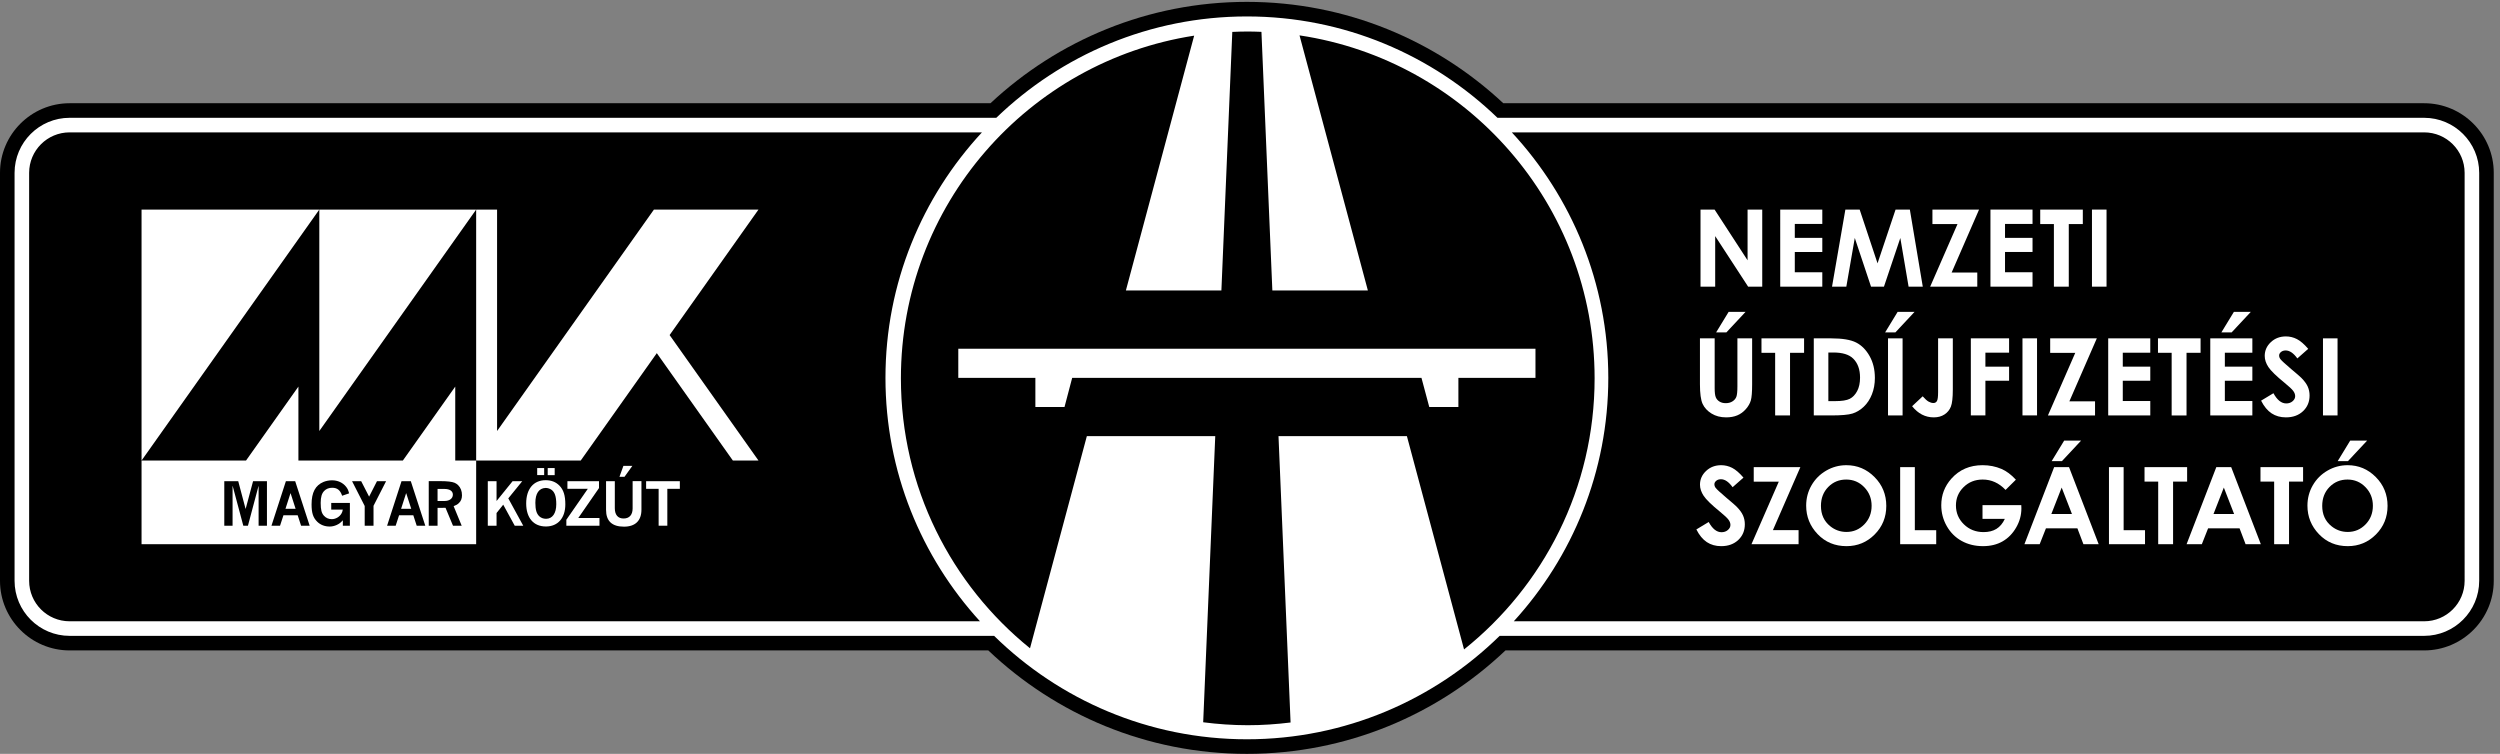 <?xml version="1.0" encoding="UTF-8" standalone="no"?>
<!-- Created with Inkscape (http://www.inkscape.org/) -->

<svg
   version="1.1"
   id="svg1"
   width="626.693"
   height="188.973"
   viewBox="0 0 626.693 188.973"
   sodipodi:docname="mk_nusz_logo_2026_FINAL_feher.eps"
   xmlns:inkscape="http://www.inkscape.org/namespaces/inkscape"
   xmlns:sodipodi="http://sodipodi.sourceforge.net/DTD/sodipodi-0.dtd"
   xmlns="http://www.w3.org/2000/svg"
   xmlns:svg="http://www.w3.org/2000/svg">
  <rect x="0" y="0" width="626.693" height="188.973" fill="#808080" stroke="none"/>
  <defs
     id="defs1" />
  <sodipodi:namedview
     id="namedview1"
     pagecolor="#ffffff"
     bordercolor="#000000"
     borderopacity="0.25"
     inkscape:showpageshadow="2"
     inkscape:pageopacity="0.0"
     inkscape:pagecheckerboard="0"
     inkscape:deskcolor="#d1d1d1">
    <inkscape:page
       x="0"
       y="0"
       inkscape:label="1"
       id="page1"
       width="626.693"
       height="188.973"
       margin="0"
       bleed="0" />
  </sodipodi:namedview>
  <g
     id="g1"
     inkscape:groupmode="layer"
     inkscape:label="1">
    <g
       id="group-R5">
      <path
         id="path2"
         d="M 4569,1226.28 H 2833.39 c -126.7,118.38 -296.62,191.04 -483.28,191.04 -186.66,0 -356.58,-72.66 -483.28,-191.04 H 131.215 C 58.859,1226.28 0,1167.41 0,1095.06 V 326.16 C 0,253.809 58.859,194.941 131.215,194.941 H 1862.73 C 1989.85,74.269 2161.42,0 2350.11,0 c 188.7,0 360.26,74.269 487.38,194.941 H 4569 c 72.35,0 131.21,58.868 131.21,131.219 v 768.9 c 0,72.35 -58.86,131.22 -131.21,131.22"
         style="fill:#000000;fill-opacity:1;fill-rule:nonzero;stroke:none"
         transform="matrix(0.133,0,0,-0.133,0,188.973)" />
      <path
         id="path3"
         d="m 3232.77,975.867 62.09,-95.304 h 26.6 v 145.277 h -27.65 v -95.598 l -62.16,95.598 h -26.53 V 880.563 h 27.65 v 95.304"
         style="fill:#ffffff;fill-opacity:1;fill-rule:nonzero;stroke:none"
         transform="matrix(0.133,0,0,-0.133,0,188.973)" />
      <path
         id="path4"
         d="m 3434.66,907.723 h -51.85 v 38.218 h 51.85 v 26.571 h -51.85 v 26.269 h 51.85 v 27.059 h -79.31 V 880.563 h 79.31 v 27.16"
         style="fill:#ffffff;fill-opacity:1;fill-rule:nonzero;stroke:none"
         transform="matrix(0.133,0,0,-0.133,0,188.973)" />
      <path
         id="path5"
         d="m 3495.9,972.309 30.59,-91.746 h 24.38 l 30.85,91.746 15.58,-91.746 h 26.74 l -24.36,145.277 h -26.93 l -33.98,-101.332 -33.68,101.332 h -26.94 l -25.16,-145.277 h 26.96 l 15.95,91.746"
         style="fill:#ffffff;fill-opacity:1;fill-rule:nonzero;stroke:none"
         transform="matrix(0.133,0,0,-0.133,0,188.973)" />
      <path
         id="path6"
         d="m 3830.89,907.723 h -51.85 v 38.218 h 51.85 v 26.571 h -51.85 v 26.269 h 51.85 v 27.059 h -79.3 V 880.563 h 79.3 v 27.16"
         style="fill:#ffffff;fill-opacity:1;fill-rule:nonzero;stroke:none"
         transform="matrix(0.133,0,0,-0.133,0,188.973)" />
      <path
         id="path7"
         d="m 3726.77,880.563 v 26.566 h -48.37 l 51.73,118.711 h -87.9 v -27.36 h 47.24 l -51.49,-117.917 h 88.79"
         style="fill:#ffffff;fill-opacity:1;fill-rule:nonzero;stroke:none"
         transform="matrix(0.133,0,0,-0.133,0,188.973)" />
      <path
         id="path8"
         d="m 3871.16,880.563 h 28.05 v 118.015 h 26.46 v 27.262 h -80.29 v -27.262 h 25.78 V 880.563"
         style="fill:#ffffff;fill-opacity:1;fill-rule:nonzero;stroke:none"
         transform="matrix(0.133,0,0,-0.133,0,188.973)" />
      <path
         id="path9"
         d="m 3942.92,880.563 h 27.46 v 145.277 h -27.46 V 880.563"
         style="fill:#ffffff;fill-opacity:1;fill-rule:nonzero;stroke:none"
         transform="matrix(0.133,0,0,-0.133,0,188.973)" />
      <path
         id="path10"
         d="m 4405.78,783.121 h -27.45 V 637.848 h 27.45 v 145.273"
         style="fill:#ffffff;fill-opacity:1;fill-rule:nonzero;stroke:none"
         transform="matrix(0.133,0,0,-0.133,0,188.973)" />
      <path
         id="path11"
         d="m 4245.22,665.012 h -51.85 v 38.218 h 51.85 v 26.567 h -51.85 v 26.269 h 51.85 v 27.055 h -79.31 V 637.848 h 79.31 v 27.164"
         style="fill:#ffffff;fill-opacity:1;fill-rule:nonzero;stroke:none"
         transform="matrix(0.133,0,0,-0.133,0,188.973)" />
      <path
         id="path12"
         d="m 3786.71,756.164 v 26.957 h -72.09 V 637.848 h 27.45 v 65.382 h 44.64 v 26.567 h -44.64 v 26.367 h 44.64"
         style="fill:#ffffff;fill-opacity:1;fill-rule:nonzero;stroke:none"
         transform="matrix(0.133,0,0,-0.133,0,188.973)" />
      <path
         id="path13"
         d="m 4093.11,637.848 h 28.04 v 118.019 h 26.47 v 27.254 h -80.29 v -27.254 h 25.78 V 637.848"
         style="fill:#ffffff;fill-opacity:1;fill-rule:nonzero;stroke:none"
         transform="matrix(0.133,0,0,-0.133,0,188.973)" />
      <path
         id="path14"
         d="M 3864.17,783.121 V 755.77 h 47.25 l -51.49,-117.922 h 88.78 v 26.566 h -48.37 l 51.73,118.707 h -87.9"
         style="fill:#ffffff;fill-opacity:1;fill-rule:nonzero;stroke:none"
         transform="matrix(0.133,0,0,-0.133,0,188.973)" />
      <path
         id="path15"
         d="m 4242.35,833.102 h -31.9 l -23.6,-38.719 h 19.36 l 36.14,38.719"
         style="fill:#ffffff;fill-opacity:1;fill-rule:nonzero;stroke:none"
         transform="matrix(0.133,0,0,-0.133,0,188.973)" />
      <path
         id="path16"
         d="m 4309.09,660.465 c -9.11,0 -17.15,6.418 -24.14,19.258 l -23.25,-14.024 c 5.48,-10.863 12.05,-18.828 19.73,-23.898 7.68,-5.071 16.69,-7.606 27.04,-7.606 13.25,0 23.99,3.879 32.23,11.653 8.24,7.769 12.36,17.617 12.36,29.531 0,6.117 -1.17,11.766 -3.51,16.934 -2.35,5.171 -6.32,10.585 -11.92,16.25 -2.25,2.3 -8.64,7.867 -19.2,16.687 -11.28,9.547 -18.03,15.773 -20.28,18.664 -1.65,2.18 -2.47,4.477 -2.47,6.914 0,2.442 1.15,4.625 3.46,6.567 2.31,1.941 5.28,2.921 8.91,2.921 7.45,0 14.77,-5.011 21.96,-15.019 l 20.48,18.078 c -7.65,8.891 -14.75,15.012 -21.31,18.367 -6.56,3.356 -13.46,5.035 -20.71,5.035 -11.27,0 -20.75,-3.601 -28.43,-10.812 -7.68,-7.203 -11.52,-15.852 -11.52,-25.922 0,-6.984 2.31,-13.977 6.92,-20.988 4.62,-7.012 14.85,-16.969 30.67,-29.871 8.31,-6.786 13.69,-11.821 16.13,-15.118 2.44,-3.293 3.66,-6.582 3.66,-9.878 0,-3.618 -1.62,-6.809 -4.85,-9.571 -3.23,-2.773 -7.22,-4.152 -11.96,-4.152"
         style="fill:#ffffff;fill-opacity:1;fill-rule:nonzero;stroke:none"
         transform="matrix(0.133,0,0,-0.133,0,188.973)" />
      <path
         id="path17"
         d="m 4052.84,665.012 h -51.85 v 38.218 h 51.85 v 26.567 h -51.85 v 26.269 h 51.85 v 27.055 h -79.31 V 637.848 h 79.31 v 27.164"
         style="fill:#ffffff;fill-opacity:1;fill-rule:nonzero;stroke:none"
         transform="matrix(0.133,0,0,-0.133,0,188.973)" />
      <path
         id="path18"
         d="m 3302.4,783.121 h -27.75 v -90.484 c 0,-9.742 -0.68,-16.332 -2.02,-19.785 -1.36,-3.454 -3.79,-6.301 -7.31,-8.539 -3.53,-2.239 -7.72,-3.352 -12.6,-3.352 -4.6,0 -8.54,0.996 -11.8,3.008 -3.26,2.004 -5.59,4.687 -7.01,8.043 -1.42,3.355 -2.12,9.074 -2.12,17.172 v 93.937 h -27.75 v -86.605 c 0,-17.317 1.67,-29.618 5.03,-36.891 3.36,-7.273 8.94,-13.332 16.74,-18.176 7.8,-4.832 16.97,-7.254 27.51,-7.254 8.03,0 15.07,1.266 21.13,3.801 6.06,2.535 11.41,6.434 16.05,11.707 4.64,5.262 7.79,10.727 9.43,16.391 1.65,5.664 2.47,15.804 2.47,30.422 v 86.605"
         style="fill:#ffffff;fill-opacity:1;fill-rule:nonzero;stroke:none"
         transform="matrix(0.133,0,0,-0.133,0,188.973)" />
      <path
         id="path19"
         d="m 3320.02,755.867 h 25.77 V 637.848 h 28.05 v 118.019 h 26.47 v 27.254 h -80.29 v -27.254"
         style="fill:#ffffff;fill-opacity:1;fill-rule:nonzero;stroke:none"
         transform="matrix(0.133,0,0,-0.133,0,188.973)" />
      <path
         id="path20"
         d="m 3603.92,655.227 c 11.25,-14.024 24.88,-21.032 40.88,-21.032 7.84,0 14.55,1.825 20.15,5.481 5.59,3.652 9.61,8.578 12.05,14.765 2.43,6.188 3.65,16.95 3.65,32.293 v 96.387 H 3652.9 V 681.496 c 0,-8.488 -0.72,-13.984 -2.17,-16.484 -1.45,-2.512 -3.66,-3.762 -6.62,-3.762 -2.9,0 -5.89,0.859 -8.99,2.57 -3.09,1.715 -6.84,5.071 -11.25,10.082 l -19.95,-18.675"
         style="fill:#ffffff;fill-opacity:1;fill-rule:nonzero;stroke:none"
         transform="matrix(0.133,0,0,-0.133,0,188.973)" />
      <path
         id="path21"
         d="m 3253.91,794.383 36.15,38.719 h -31.9 l -23.61,-38.719 h 19.36"
         style="fill:#ffffff;fill-opacity:1;fill-rule:nonzero;stroke:none"
         transform="matrix(0.133,0,0,-0.133,0,188.973)" />
      <path
         id="path22"
         d="m 3585.97,783.121 h -27.46 V 637.848 h 27.46 v 145.273"
         style="fill:#ffffff;fill-opacity:1;fill-rule:nonzero;stroke:none"
         transform="matrix(0.133,0,0,-0.133,0,188.973)" />
      <path
         id="path23"
         d="m 3839.39,783.121 h -27.45 V 637.848 h 27.45 v 145.273"
         style="fill:#ffffff;fill-opacity:1;fill-rule:nonzero;stroke:none"
         transform="matrix(0.133,0,0,-0.133,0,188.973)" />
      <path
         id="path24"
         d="m 3553.08,794.383 h 19.36 l 36.14,38.719 h -31.9 l -23.6,-38.719"
         style="fill:#ffffff;fill-opacity:1;fill-rule:nonzero;stroke:none"
         transform="matrix(0.133,0,0,-0.133,0,188.973)" />
      <path
         id="path25"
         d="m 3446.06,756.461 h 9.38 c 17.18,0 29.66,-3.82 37.43,-11.469 8.63,-8.5 12.93,-20.465 12.93,-35.887 0,-10.019 -1.8,-18.457 -5.42,-25.308 -3.63,-6.863 -8.29,-11.742 -13.98,-14.637 -5.69,-2.898 -14.86,-4.351 -27.5,-4.351 h -12.84 z M 3418.6,637.848 h 33.25 c 18.82,0 32.04,1.187 39.67,3.558 7.63,2.371 14.72,6.645 21.27,12.832 6.54,6.192 11.67,13.981 15.39,23.36 3.72,9.382 5.58,19.672 5.58,30.867 0,15.738 -3.32,29.496 -9.97,41.281 -6.65,11.785 -15.1,20.289 -25.36,25.527 -10.26,5.235 -25.95,7.848 -47.07,7.848 H 3418.6 V 637.848"
         style="fill:#ffffff;fill-opacity:1;fill-rule:nonzero;stroke:none"
         transform="matrix(0.133,0,0,-0.133,0,188.973)" />
      <path
         id="path26"
         d="m 4260.54,513.152 h 25.77 V 395.141 h 28.05 v 118.011 h 26.47 v 27.258 h -80.29 v -27.258"
         style="fill:#ffffff;fill-opacity:1;fill-rule:nonzero;stroke:none"
         transform="matrix(0.133,0,0,-0.133,0,188.973)" />
      <path
         id="path27"
         d="m 3273.22,465.852 c -2.24,2.296 -8.64,7.867 -19.19,16.687 -11.28,9.547 -18.04,15.77 -20.28,18.664 -1.65,2.176 -2.48,4.477 -2.48,6.914 0,2.438 1.16,4.625 3.47,6.567 2.3,1.937 5.27,2.918 8.9,2.918 7.45,0 14.77,-5.008 21.96,-15.02 l 20.49,18.078 c -7.65,8.895 -14.76,15.012 -21.31,18.367 -6.56,3.36 -13.47,5.036 -20.72,5.036 -11.27,0 -20.75,-3.598 -28.42,-10.813 -7.68,-7.203 -11.53,-15.848 -11.53,-25.918 0,-6.984 2.31,-13.98 6.93,-20.992 4.62,-7.012 14.84,-16.969 30.67,-29.871 8.31,-6.781 13.68,-11.821 16.12,-15.114 2.45,-3.296 3.67,-6.582 3.67,-9.878 0,-3.622 -1.62,-6.813 -4.85,-9.575 -3.23,-2.769 -7.22,-4.152 -11.97,-4.152 -9.1,0 -17.15,6.418 -24.14,19.262 l -23.24,-14.024 c 5.47,-10.867 12.05,-18.828 19.72,-23.898 7.68,-5.07 16.7,-7.61 27.04,-7.61 13.25,0 24,3.879 32.24,11.649 8.23,7.781 12.35,17.621 12.35,29.535 0,6.121 -1.17,11.77 -3.51,16.934 -2.34,5.175 -6.31,10.586 -11.92,16.254"
         style="fill:#ffffff;fill-opacity:1;fill-rule:nonzero;stroke:none"
         transform="matrix(0.133,0,0,-0.133,0,188.973)" />
      <path
         id="path28"
         d="M 3736.61,468.813 V 442.84 h 42.07 c -4.02,-8.567 -9.31,-14.852 -15.87,-18.863 -6.56,-4.024 -14.62,-6.024 -24.18,-6.024 -14.7,0 -27.05,4.867 -37.07,14.617 -10.02,9.739 -15.03,21.625 -15.03,35.649 0,13.558 4.83,25.082 14.48,34.566 9.66,9.485 21.63,14.223 35.94,14.223 16.4,0 30.77,-6.524 43.09,-19.555 l 19.47,19.258 c -8.88,9.605 -17.97,16.391 -27.25,20.344 -11,4.675 -22.82,7.008 -35.46,7.008 -24.16,0 -43.78,-8.461 -58.86,-25.375 -12.71,-14.223 -19.06,-30.95 -19.06,-50.172 0,-14.024 3.44,-27.09 10.32,-39.207 6.88,-12.118 16.23,-21.45 28.05,-28 11.81,-6.547 25.26,-9.829 40.34,-9.829 14.09,0 26.37,3 36.84,8.989 10.47,5.992 18.99,14.679 25.58,26.078 6.58,11.383 9.88,23.437 9.88,36.137 l -0.2,6.129 h -73.08"
         style="fill:#ffffff;fill-opacity:1;fill-rule:nonzero;stroke:none"
         transform="matrix(0.133,0,0,-0.133,0,188.973)" />
      <path
         id="path29"
         d="m 3866.34,452.02 19.49,49.875 19.38,-49.875 z m 5.3,88.39 -56.03,-145.269 h 28.74 l 11.82,29.918 h 59.28 l 11.37,-29.918 h 28.74 l -55.88,145.269 h -28.04"
         style="fill:#ffffff;fill-opacity:1;fill-rule:nonzero;stroke:none"
         transform="matrix(0.133,0,0,-0.133,0,188.973)" />
      <path
         id="path30"
         d="m 4458.55,432.465 c -9.23,-9.477 -20.4,-14.215 -33.51,-14.215 -11.6,0 -21.88,3.652 -30.85,10.961 -11.53,9.348 -17.3,22.059 -17.3,38.117 0,14.422 4.58,26.305 13.74,35.656 9.17,9.348 20.47,14.024 33.91,14.024 13.32,0 24.62,-4.789 33.91,-14.371 9.3,-9.582 13.94,-21.278 13.94,-35.11 0,-13.89 -4.61,-25.578 -13.84,-35.062 z m -33.71,111.598 c -13.58,0 -26.24,-3.399 -38,-10.219 -11.76,-6.809 -21,-16.047 -27.72,-27.703 -6.72,-11.653 -10.08,-24.426 -10.08,-38.317 0,-20.742 7.22,-38.648 21.64,-53.722 14.43,-15.082 32.55,-22.622 54.36,-22.622 20.82,0 38.52,7.34 53.11,22.02 14.6,14.688 21.9,32.629 21.9,53.828 0,21.399 -7.4,39.539 -22.19,54.418 -14.79,14.879 -32.47,22.317 -53.02,22.317"
         style="fill:#ffffff;fill-opacity:1;fill-rule:nonzero;stroke:none"
         transform="matrix(0.133,0,0,-0.133,0,188.973)" />
      <path
         id="path31"
         d="m 3609.06,540.41 h -27.65 V 395.141 h 67.95 v 26.363 h -40.3 V 540.41"
         style="fill:#ffffff;fill-opacity:1;fill-rule:nonzero;stroke:none"
         transform="matrix(0.133,0,0,-0.133,0,188.973)" />
      <path
         id="path32"
         d="m 4171.98,452.02 19.49,49.875 19.38,-49.875 z m 5.3,88.39 -56.03,-145.269 h 28.74 l 11.82,29.918 h 59.28 l 11.37,-29.918 h 28.74 l -55.87,145.269 h -28.05"
         style="fill:#ffffff;fill-opacity:1;fill-rule:nonzero;stroke:none"
         transform="matrix(0.133,0,0,-0.133,0,188.973)" />
      <path
         id="path33"
         d="m 4461.53,590.387 h -31.9 l -23.6,-38.715 h 19.35 l 36.15,38.715"
         style="fill:#ffffff;fill-opacity:1;fill-rule:nonzero;stroke:none"
         transform="matrix(0.133,0,0,-0.133,0,188.973)" />
      <path
         id="path34"
         d="m 3513.76,432.465 c -9.23,-9.477 -20.4,-14.215 -33.51,-14.215 -11.6,0 -21.88,3.652 -30.85,10.961 -11.53,9.348 -17.3,22.059 -17.3,38.117 0,14.422 4.58,26.305 13.74,35.656 9.16,9.348 20.47,14.024 33.91,14.024 13.32,0 24.62,-4.789 33.91,-14.371 9.3,-9.582 13.94,-21.278 13.94,-35.11 0,-13.89 -4.61,-25.578 -13.84,-35.062 z m -33.71,111.598 c -13.58,0 -26.24,-3.399 -38,-10.219 -11.76,-6.809 -21,-16.047 -27.72,-27.703 -6.72,-11.653 -10.08,-24.426 -10.08,-38.317 0,-20.742 7.21,-38.648 21.64,-53.722 14.43,-15.082 32.55,-22.622 54.36,-22.622 20.82,0 38.52,7.34 53.11,22.02 14.6,14.688 21.9,32.629 21.9,53.828 0,21.399 -7.4,39.539 -22.19,54.418 -14.79,14.879 -32.47,22.317 -53.02,22.317"
         style="fill:#ffffff;fill-opacity:1;fill-rule:nonzero;stroke:none"
         transform="matrix(0.133,0,0,-0.133,0,188.973)" />
      <path
         id="path35"
         d="m 4002.61,540.41 h -27.65 V 395.141 h 67.95 v 26.363 h -40.3 V 540.41"
         style="fill:#ffffff;fill-opacity:1;fill-rule:nonzero;stroke:none"
         transform="matrix(0.133,0,0,-0.133,0,188.973)" />
      <path
         id="path36"
         d="m 3886.28,551.672 36.14,38.715 h -31.9 l -23.6,-38.715 h 19.36"
         style="fill:#ffffff;fill-opacity:1;fill-rule:nonzero;stroke:none"
         transform="matrix(0.133,0,0,-0.133,0,188.973)" />
      <path
         id="path37"
         d="m 3305.42,540.41 v -27.351 h 47.24 l -51.49,-117.918 h 88.78 v 26.562 h -48.36 l 51.73,118.707 h -87.9"
         style="fill:#ffffff;fill-opacity:1;fill-rule:nonzero;stroke:none"
         transform="matrix(0.133,0,0,-0.133,0,188.973)" />
      <path
         id="path38"
         d="m 4122.27,540.41 h -80.29 v -27.258 h 25.77 V 395.141 h 28.05 v 118.011 h 26.47 v 27.258"
         style="fill:#ffffff;fill-opacity:1;fill-rule:nonzero;stroke:none"
         transform="matrix(0.133,0,0,-0.133,0,188.973)" />
      <path
         id="path39"
         d="m 4645.3,326.16 c 0,-42.14 -34.16,-76.301 -76.3,-76.301 H 2853.17 c 110.59,121.153 178.14,282.227 178.14,458.801 0,178.508 -69.11,341.11 -181.86,462.7 H 4569 c 42.14,0 76.3,-34.16 76.3,-76.3 z M 2759.43,196.82 2651.71,598.828 H 2409.7 l 22.77,-539.726 c -26.47,-3.262 -53.36,-5.133 -80.71,-5.133 -28.49,0 -56.48,2.019 -84.01,5.551 l 22.74,539.308 h -242.01 l -107.14,-399.84 c -148.35,119.84 -243.32,303.153 -243.32,508.719 0,326.683 239.64,597.373 552.72,645.953 L 2122.06,873.406 h 180.01 l 20.55,487.304 c 9.67,0.43 19.37,0.74 29.14,0.74 8.65,0 17.22,-0.32 25.79,-0.65 l 20.56,-487.394 h 180.03 l -128.83,480.764 c 314.78,-47.1 556.19,-318.57 556.19,-646.463 0,-206.828 -96.15,-391.098 -246.07,-510.887 z M 131.215,249.859 c -42.141,0 -76.305,34.161 -76.305,76.301 v 768.9 c 0,42.14 34.164,76.3 76.305,76.3 H 1850.78 c -112.75,-121.59 -181.86,-284.192 -181.86,-462.7 0,-176.574 67.55,-337.648 178.13,-458.801 z M 4569,1198.82 H 2822.43 c -122.56,118.15 -289.04,191.04 -472.32,191.04 -183.28,0 -349.75,-72.89 -472.32,-191.04 H 131.215 C 74,1198.82 27.453,1152.27 27.453,1095.06 V 326.16 C 27.453,268.949 74,222.398 131.215,222.398 H 1873.69 C 1996.63,101.93 2164.8,27.461 2350.11,27.461 c 185.31,0 353.49,74.469 476.42,194.937 H 4569 c 57.21,0 103.76,46.551 103.76,103.762 v 768.9 c 0,57.21 -46.55,103.76 -103.76,103.76"
         style="fill:#ffffff;fill-opacity:1;fill-rule:nonzero;stroke:none"
         transform="matrix(0.133,0,0,-0.133,0,188.973)" />
      <path
         id="path40"
         d="m 1806.18,763.563 v -54.911 h 145.28 v -54.906 h 54.91 l 14.46,54.906 h 658.34 l 14.68,-54.898 h 54.91 v 54.898 h 145.28 v 54.911 H 1806.18"
         style="fill:#ffffff;fill-opacity:1;fill-rule:nonzero;stroke:none"
         transform="matrix(0.133,0,0,-0.133,0,188.973)" />
      <path
         id="path41"
         d="m 1192.36,462.57 c 0,-12.125 -6.17,-18.976 -16.95,-18.976 -10.67,-0.11 -16.62,6.851 -16.62,19.312 v 50.981 h -16.51 v -54.012 c 0,-21.109 11.23,-31.664 33.8,-31.664 21.34,0 32.9,11.34 32.9,32 v 53.785 h -16.62 V 462.57"
         style="fill:#ffffff;fill-opacity:1;fill-rule:nonzero;stroke:none"
         transform="matrix(0.133,0,0,-0.133,0,188.973)" />
      <path
         id="path42"
         d="m 1128.99,500.973 v 12.914 h -59.52 v -14.375 h 38.41 l -40.43,-58.274 v -11.23 h 62.43 v 14.484 h -39.97 l 39.08,56.481"
         style="fill:#ffffff;fill-opacity:1;fill-rule:nonzero;stroke:none"
         transform="matrix(0.133,0,0,-0.133,0,188.973)" />
      <path
         id="path43"
         d="m 1032.31,538.668 v -13.363 h 13.14 v 13.363 h -13.14"
         style="fill:#ffffff;fill-opacity:1;fill-rule:nonzero;stroke:none"
         transform="matrix(0.133,0,0,-0.133,0,188.973)" />
      <path
         id="path44"
         d="m 1191.89,542.84 h -16.88 l -7.45,-20.641 h 9.53 l 14.8,20.641"
         style="fill:#ffffff;fill-opacity:1;fill-rule:nonzero;stroke:none"
         transform="matrix(0.133,0,0,-0.133,0,188.973)" />
      <path
         id="path45"
         d="m 1029.26,443.031 c -5.16,0 -9.54,1.688 -12.91,4.828 -5.17,4.942 -7.3,12.465 -7.3,25.379 0,17.516 6.85,27.508 19.2,27.957 h 0.34 c 3.59,0 7.41,-1.234 10.33,-3.14 6.62,-4.383 9.54,-12.692 9.54,-27.625 0,-17.067 -7.3,-27.399 -19.2,-27.399 z m -0.78,72.762 c -22.91,0 -36.722,-16.508 -36.722,-43.789 0,-27.285 13.812,-43.457 37.162,-43.457 22.57,0 36.61,15.945 36.61,41.656 0,16.735 -3.37,27.399 -11.12,35.371 -6.73,6.852 -15.27,10.219 -25.93,10.219"
         style="fill:#ffffff;fill-opacity:1;fill-rule:nonzero;stroke:none"
         transform="matrix(0.133,0,0,-0.133,0,188.973)" />
      <path
         id="path46"
         d="m 984.285,513.887 h -18.187 l -29.981,-37.055 h -0.226 v 37.055 h -16.504 v -83.879 h 16.504 v 23.918 l 12.578,15.719 21.672,-39.637 h 16.054 l -28.183,51.539 26.273,32.34"
         style="fill:#ffffff;fill-opacity:1;fill-rule:nonzero;stroke:none"
         transform="matrix(0.133,0,0,-0.133,0,188.973)" />
      <path
         id="path47"
         d="m 1012.49,538.668 v -13.25 h 13.14 v 13.25 h -13.14"
         style="fill:#ffffff;fill-opacity:1;fill-rule:nonzero;stroke:none"
         transform="matrix(0.133,0,0,-0.133,0,188.973)" />
      <path
         id="path48"
         d="M 266.797,1025.84 V 552.836 l 335.039,473.004 z"
         style="fill:#ffffff;fill-opacity:1;fill-rule:nonzero;stroke:none"
         transform="matrix(0.133,0,0,-0.133,0,188.973)" />
      <path
         id="path49"
         d="m 863.332,506.586 c 4.941,-4.828 7.41,-11.34 7.41,-19.313 0,-6.062 -1.906,-11.003 -5.84,-14.597 -2.804,-2.696 -4.601,-3.703 -9.879,-5.84 l 15.157,-36.828 h -16.391 l -14.035,33.683 H 824.707 V 430.008 H 808.09 v 83.988 h 22.68 c 12.574,0 21.222,-1.121 26.164,-3.144 2.246,-1.008 4.492,-2.469 6.398,-4.266 z m -77.922,-76.578 -6.398,19.648 h -26.836 l -6.403,-19.648 h -16.168 l 27.172,83.879 h 17.516 l 27.285,-83.879 z m -81.402,37.504 v -37.504 h -16.621 v 37.168 l -23.805,46.711 h 17.18 l 14.933,-29.086 14.825,29.086 h 17.175 z M 659.43,430.008 h -13.246 v 10.219 c -4.493,-4.829 -6.625,-6.512 -11.68,-8.872 -4.266,-1.91 -8.758,-2.921 -13.137,-2.921 -9.207,0 -17.402,3.144 -23.355,8.984 -7.86,7.637 -10.782,16.617 -10.782,32.785 0,22.461 7.188,35.934 22.571,42.332 4.715,1.91 10.332,3.035 15.945,3.035 10.891,0 20.438,-4.379 26.609,-12.242 2.922,-3.816 4.043,-6.176 5.618,-12.351 l -13.137,-4.489 c -3.481,10.442 -9.098,15.043 -18.754,15.043 -6.062,0 -11.227,-2.019 -14.934,-5.836 -4.714,-4.718 -6.738,-11.679 -6.738,-22.793 0,-12.8 1.688,-19.316 6.289,-24.254 3.817,-4.156 8.871,-6.289 14.598,-6.289 7.297,0 14.707,4.266 18.301,10.668 1.238,2.133 1.797,3.59 2.472,7.297 h -21.785 v 12.578 h 35.145 z m -91.957,0 -6.399,19.648 h -26.836 l -6.402,-19.648 h -16.168 l 27.172,83.879 h 17.519 l 27.282,-83.879 z m -64.336,0 h -15.719 v 74.558 h -0.227 L 467.32,430.008 h -8.757 l -19.989,74.781 h -0.226 v -74.781 h -15.606 v 83.879 h 26.274 l 13.812,-51.992 h 0.227 l 13.922,51.992 h 26.16 z M 858.047,692.215 759.316,552.836 H 562.441 V 692.215 L 463.715,552.836 H 266.797 V 395.172 h 630.668 v 157.664 h -39.418 v 139.379"
         style="fill:#ffffff;fill-opacity:1;fill-rule:nonzero;stroke:none"
         transform="matrix(0.133,0,0,-0.133,0,188.973)" />
      <path
         id="path50"
         d="m 1217.8,499.512 h 23.58 v -69.504 h 16.39 v 69.504 h 23.58 v 14.375 h -63.55 v -14.375"
         style="fill:#ffffff;fill-opacity:1;fill-rule:nonzero;stroke:none"
         transform="matrix(0.133,0,0,-0.133,0,188.973)" />
      <path
         id="path51"
         d="M 1232.51,1025.84 936.879,608.48 v 417.36 H 897.465 V 552.836 h 197.085 l 143.37,202.402 143.37,-202.402 h 48.3 l -167.52,236.5 167.52,236.504 h -197.08"
         style="fill:#ffffff;fill-opacity:1;fill-rule:nonzero;stroke:none"
         transform="matrix(0.133,0,0,-0.133,0,188.973)" />
      <path
         id="path52"
         d="m 837.73,499.285 h -13.023 v -22.68 h 13.359 c 9.207,0 15.497,4.829 15.497,11.903 0,6.738 -5.836,10.777 -15.833,10.777"
         style="fill:#ffffff;fill-opacity:1;fill-rule:nonzero;stroke:none"
         transform="matrix(0.133,0,0,-0.133,0,188.973)" />
      <path
         id="path53"
         d="M 897.465,1025.84 H 601.836 V 608.48 Z"
         style="fill:#ffffff;fill-opacity:1;fill-rule:nonzero;stroke:none"
         transform="matrix(0.133,0,0,-0.133,0,188.973)" />
      <path
         id="path54"
         d="m 547.488,491.203 -9.433,-29.308 h 19.09 l -9.434,29.308 h -0.223"
         style="fill:#ffffff;fill-opacity:1;fill-rule:nonzero;stroke:none"
         transform="matrix(0.133,0,0,-0.133,0,188.973)" />
      <path
         id="path55"
         d="m 765.426,491.203 -9.434,-29.308 h 19.086 l -9.43,29.308 h -0.222"
         style="fill:#ffffff;fill-opacity:1;fill-rule:nonzero;stroke:none"
         transform="matrix(0.133,0,0,-0.133,0,188.973)" />
    </g>
  </g>
</svg>
